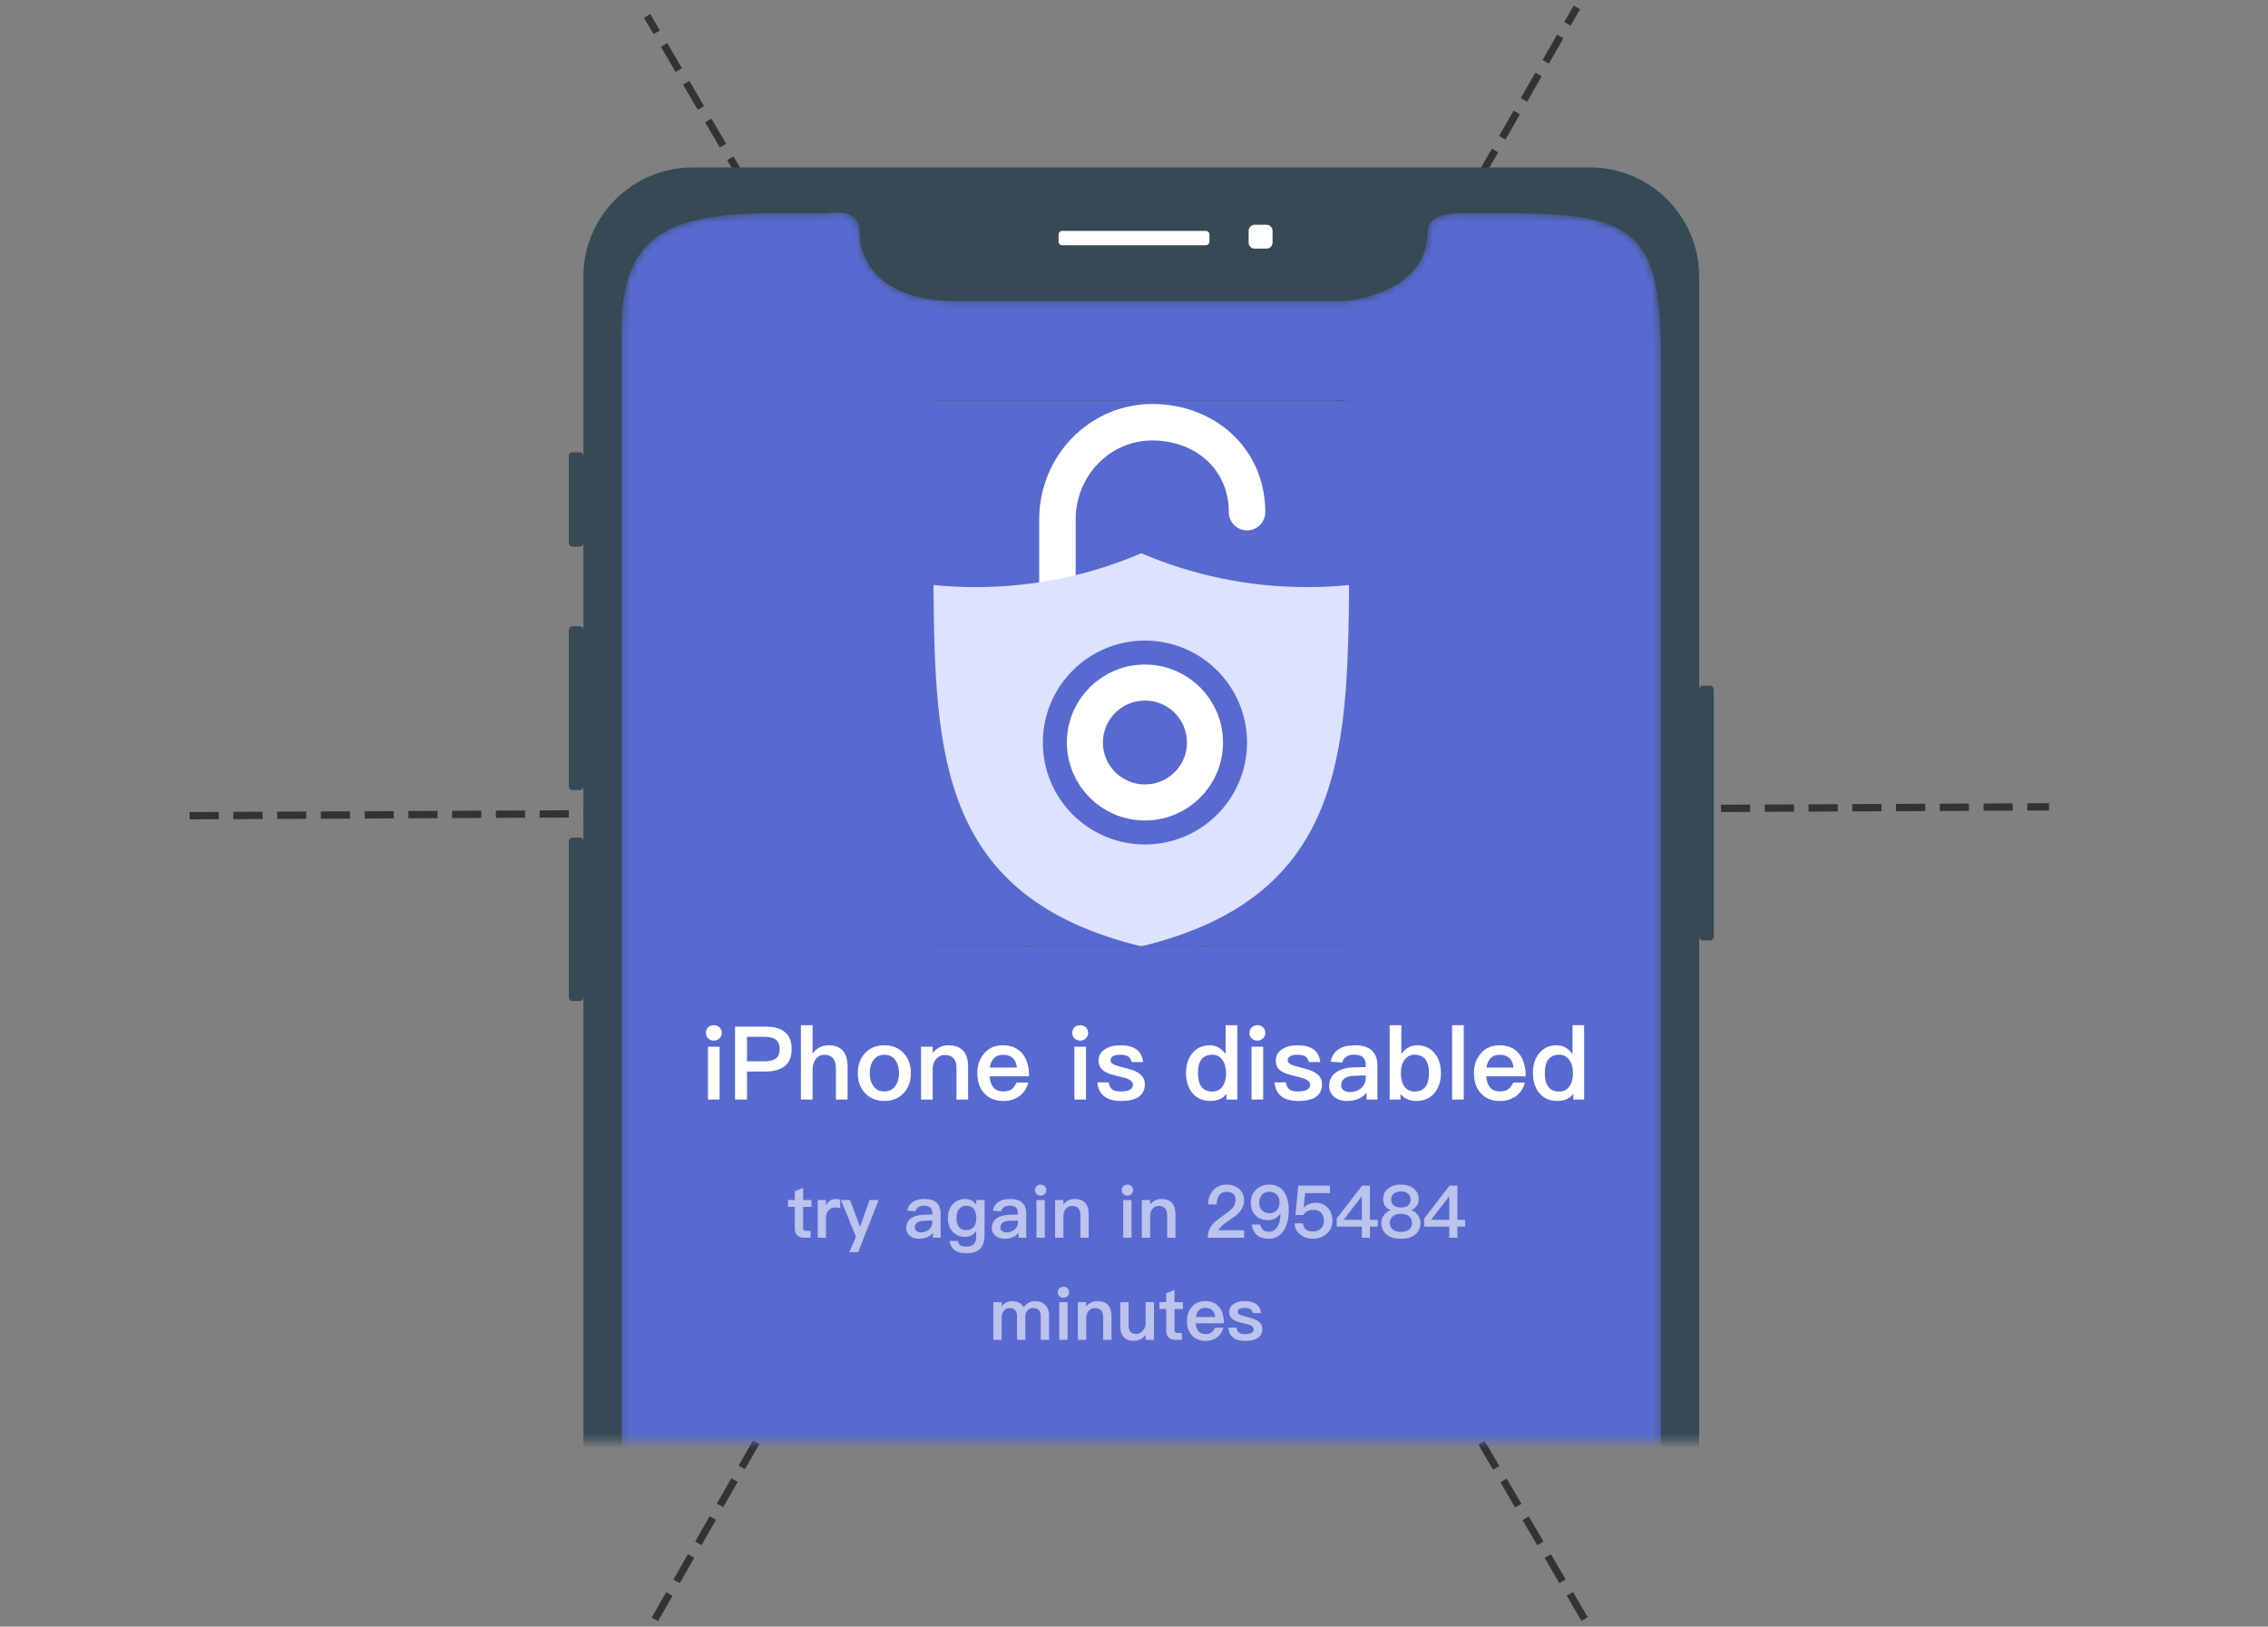 <svg width="311" height="223" viewBox="0 0 311 223" fill="none" xmlns="http://www.w3.org/2000/svg">
<rect x="0" y="0" width="311" height="223" fill="#808080" stroke="none"/>
<path d="M217.285 221.952L88.737 2.185" stroke="#333333" stroke-dasharray="4 2"/>
<path d="M89.797 222L216.229 1.013" stroke="#333333" stroke-dasharray="4 2"/>
<mask id="mask0_1_823" style="mask-type:alpha" maskUnits="userSpaceOnUse" x="0" y="1" width="311" height="197">
<path d="M311 1H0V197.597H311V1Z" fill="white"/>
</mask>
<g mask="url(#mask0_1_823)">
<path d="M25.997 111.829L280.977 110.609" stroke="#333333" stroke-dasharray="4 2"/>
<path fill-rule="evenodd" clip-rule="evenodd" d="M95 22.954H218C226.284 22.954 233 29.656 233 37.923V302.381C233 310.649 226.284 317.351 218 317.351H95C86.716 317.351 80 310.649 80 302.381V37.923C80 29.656 86.716 22.954 95 22.954Z" fill="#364954"/>
<path fill-rule="evenodd" clip-rule="evenodd" d="M233.521 93.996H234.479C234.767 93.996 235 94.229 235 94.516V128.405C235 128.692 234.767 128.925 234.479 128.925H233.521C233.233 128.925 233 128.692 233 128.405V94.516C233 94.229 233.233 93.996 233.521 93.996Z" fill="#364954"/>
<path fill-rule="evenodd" clip-rule="evenodd" d="M78.521 114.829H79.479C79.767 114.829 80 115.061 80 115.349V136.701C80 136.987 79.767 137.22 79.479 137.22H78.521C78.233 137.22 78 136.987 78 136.701V115.349C78 115.061 78.233 114.829 78.521 114.829Z" fill="#364954"/>
<path fill-rule="evenodd" clip-rule="evenodd" d="M78.521 85.856H79.479C79.767 85.856 80 86.09 80 86.376V107.791C80 108.079 79.767 108.311 79.479 108.311H78.521C78.233 108.311 78 108.079 78 107.791V86.376C78 86.09 78.233 85.856 78.521 85.856Z" fill="#364954"/>
<path fill-rule="evenodd" clip-rule="evenodd" d="M78.521 62H79.479C79.767 62 80 62.233 80 62.519V74.421C80 74.709 79.767 74.942 79.479 74.942H78.521C78.233 74.942 78 74.709 78 74.421V62.519C78 62.233 78.233 62 78.521 62Z" fill="#364954"/>
<mask id="mask1_1_823" style="mask-type:alpha" maskUnits="userSpaceOnUse" x="85" y="29" width="143" height="283">
<path d="M195.742 31.777C195.742 40.402 184.439 41.27 184.439 41.27C184.439 41.27 141.823 41.27 131.063 41.27C120.302 41.27 117.875 35.359 117.875 31.777C117.875 28.193 113.48 29.244 113.48 29.244H105.316C90.237 29.244 85.222 33.401 85.222 45.378V290.915C85.222 305.923 89.92 311.164 105.316 311.164H207.674C222.693 311.164 227.768 306.307 227.768 290.915V49.496C227.768 32.756 225.143 29.244 207.674 29.244H200.138C200.138 29.244 195.742 28.996 195.742 31.777Z" fill="white"/>
</mask>
<g mask="url(#mask1_1_823)">
<path d="M195.742 31.777C195.742 40.402 184.439 41.27 184.439 41.27C184.439 41.27 141.823 41.27 131.063 41.27C120.302 41.27 117.875 35.359 117.875 31.777C117.875 28.193 113.48 29.244 113.48 29.244H105.316C90.237 29.244 85.222 33.401 85.222 45.378V290.915C85.222 305.923 89.92 311.164 105.316 311.164H207.674C222.693 311.164 227.768 306.307 227.768 290.915V49.496C227.768 32.756 225.143 29.244 207.674 29.244H200.138C200.138 29.244 195.742 28.996 195.742 31.777Z" fill="#586AD0"/>
</g>
<g clip-path="url(#clip0_1_823)">
<path d="M217.285 218.958L88.737 -0.809" stroke="#333333" stroke-dasharray="4 2"/>
<path d="M89.797 219.006L216.229 -1.981" stroke="#333333" stroke-dasharray="4 2"/>
<mask id="mask2_1_823" style="mask-type:alpha" maskUnits="userSpaceOnUse" x="0" y="-2" width="311" height="197">
<path d="M311 -1.994H0V194.603H311V-1.994Z" fill="white"/>
</mask>
<g mask="url(#mask2_1_823)">
<path d="M25.997 108.835L280.977 107.615" stroke="#333333" stroke-dasharray="4 2"/>
<path fill-rule="evenodd" clip-rule="evenodd" d="M95 19.96H218C226.284 19.96 233 26.662 233 34.929V299.387C233 307.655 226.284 314.357 218 314.357H95C86.716 314.357 80 307.655 80 299.387V34.929C80 26.662 86.716 19.96 95 19.96Z" fill="#364954"/>
<mask id="mask3_1_823" style="mask-type:alpha" maskUnits="userSpaceOnUse" x="85" y="26" width="143" height="283">
<path d="M195.742 28.783C195.742 37.408 184.439 38.276 184.439 38.276C184.439 38.276 141.823 38.276 131.063 38.276C120.302 38.276 117.875 32.365 117.875 28.783C117.875 25.199 113.48 26.25 113.48 26.25H105.316C90.237 26.25 85.222 30.407 85.222 42.384V287.921C85.222 302.929 89.92 308.17 105.316 308.17H207.674C222.693 308.17 227.768 303.313 227.768 287.921V46.502C227.768 29.762 225.143 26.25 207.674 26.25H200.138C200.138 26.25 195.742 26.002 195.742 28.783Z" fill="white"/>
</mask>
<g mask="url(#mask3_1_823)">
<path d="M195.742 28.783C195.742 37.408 184.439 38.276 184.439 38.276C184.439 38.276 141.823 38.276 131.063 38.276C120.302 38.276 117.875 32.365 117.875 28.783C117.875 25.199 113.48 26.25 113.48 26.25H105.316C90.237 26.25 85.222 30.407 85.222 42.384V287.921C85.222 302.929 89.92 308.17 105.316 308.17H207.674C222.693 308.17 227.768 303.313 227.768 287.921V46.502C227.768 29.762 225.143 26.25 207.674 26.25H200.138C200.138 26.25 195.742 26.002 195.742 28.783Z" fill="#586AD0"/>
<path d="M145 80.836V71.211C145 63.85 150.82 57.883 158 57.883C165.18 57.883 171 62.852 171 70.213" stroke="white" stroke-width="5" stroke-linecap="round"/>
<path d="M185 80.201C183.098 80.388 181.17 80.489 179.224 80.489C171.144 80.489 163.46 78.835 156.5 75.846C149.54 78.829 141.856 80.489 133.776 80.489C131.823 80.489 129.902 80.395 128 80.201C128.223 103.424 128.834 123.026 156.5 129.736C184.166 123.026 184.777 103.424 185 80.201Z" fill="#DDE2FF"/>
<path d="M157 112.771C163.075 112.771 168 107.856 168 101.793C168 95.731 163.075 90.816 157 90.816C150.925 90.816 146 95.731 146 101.793C146 107.856 150.925 112.771 157 112.771Z" stroke="#586AD0" stroke-width="6"/>
<path d="M157 109.483C161.256 109.483 164.706 106.04 164.706 101.793C164.706 97.546 161.256 94.103 157 94.103C152.744 94.103 149.294 97.546 149.294 101.793C149.294 106.04 152.744 109.483 157 109.483Z" stroke="white" stroke-width="6"/>
<path d="M157 107.546C160.184 107.546 162.765 104.971 162.765 101.793C162.765 98.616 160.184 96.04 157 96.04C153.816 96.04 151.235 98.616 151.235 101.793C151.235 104.971 153.816 107.546 157 107.546Z" fill="#586AD0"/>
</g>
</g>
</g>
<path d="M97.875 140.545C97.567 140.545 97.315 140.643 97.105 140.839C96.895 141.035 96.797 141.287 96.797 141.595C96.797 141.903 96.895 142.155 97.105 142.365C97.315 142.561 97.567 142.659 97.875 142.659C98.183 142.659 98.435 142.561 98.645 142.365C98.855 142.169 98.967 141.903 98.967 141.595C98.967 141.287 98.855 141.035 98.659 140.839C98.449 140.643 98.183 140.545 97.875 140.545ZM97.077 143.499V150.737H98.673V143.499H97.077ZM100.793 140.741V150.737H102.431V146.901H104.909C107.345 146.901 108.562 145.865 108.562 143.807C108.562 141.763 107.345 140.741 104.937 140.741H100.793ZM102.431 142.141H104.811C105.525 142.141 106.057 142.267 106.393 142.533C106.729 142.785 106.911 143.205 106.911 143.807C106.911 144.409 106.743 144.843 106.407 145.109C106.071 145.361 105.539 145.501 104.811 145.501H102.431V142.141ZM109.826 140.545V150.737H111.422V146.691C111.422 146.075 111.562 145.585 111.856 145.193C112.136 144.801 112.528 144.605 113.032 144.605C113.578 144.605 113.984 144.773 114.264 145.123C114.502 145.445 114.628 145.921 114.628 146.537V150.737H116.224V146.257C116.224 145.291 116.014 144.563 115.608 144.073C115.174 143.555 114.516 143.303 113.634 143.303C113.172 143.303 112.766 143.387 112.416 143.569C112.024 143.765 111.688 144.059 111.422 144.465V140.545H109.826ZM121.266 143.303C120.16 143.303 119.278 143.653 118.62 144.381C117.948 145.095 117.626 146.005 117.626 147.125C117.626 148.231 117.948 149.141 118.606 149.841C119.278 150.569 120.16 150.933 121.266 150.933C122.358 150.933 123.254 150.569 123.926 149.841C124.57 149.141 124.906 148.231 124.906 147.125C124.906 146.005 124.57 145.095 123.912 144.381C123.24 143.653 122.358 143.303 121.266 143.303ZM121.266 144.605C121.924 144.605 122.442 144.857 122.806 145.389C123.114 145.837 123.282 146.425 123.282 147.125C123.282 147.811 123.114 148.385 122.806 148.847C122.442 149.365 121.924 149.631 121.266 149.631C120.594 149.631 120.09 149.365 119.726 148.847C119.418 148.399 119.264 147.825 119.264 147.125C119.264 146.425 119.418 145.837 119.726 145.389C120.09 144.857 120.594 144.605 121.266 144.605ZM130.039 143.303C129.605 143.303 129.213 143.387 128.849 143.569C128.499 143.737 128.177 144.003 127.897 144.339V143.499H126.301V150.737H127.897V146.383C127.953 145.809 128.149 145.361 128.485 145.053C128.779 144.773 129.129 144.633 129.521 144.633C130.613 144.633 131.159 145.221 131.159 146.411V150.737H132.755V146.271C132.755 144.283 131.845 143.303 130.039 143.303ZM137.516 143.303C136.438 143.303 135.584 143.667 134.968 144.409C134.324 145.137 134.016 146.033 134.016 147.111C134.016 148.315 134.352 149.253 135.024 149.939C135.654 150.597 136.508 150.933 137.586 150.933C138.552 150.933 139.35 150.653 139.994 150.107C140.498 149.659 140.834 149.085 141.002 148.413H139.406C139.21 148.819 139 149.113 138.762 149.295C138.454 149.519 138.062 149.631 137.572 149.631C136.998 149.631 136.55 149.449 136.242 149.099C135.934 148.749 135.752 148.231 135.696 147.559H141.114C141.114 146.257 140.82 145.235 140.246 144.507C139.616 143.695 138.706 143.303 137.516 143.303ZM137.558 144.605C138.678 144.605 139.308 145.179 139.448 146.355H135.724C135.822 145.781 136.018 145.347 136.312 145.053C136.62 144.745 137.026 144.605 137.558 144.605ZM148.119 140.545C147.811 140.545 147.559 140.643 147.349 140.839C147.139 141.035 147.041 141.287 147.041 141.595C147.041 141.903 147.139 142.155 147.349 142.365C147.559 142.561 147.811 142.659 148.119 142.659C148.427 142.659 148.679 142.561 148.889 142.365C149.099 142.169 149.211 141.903 149.211 141.595C149.211 141.287 149.099 141.035 148.903 140.839C148.693 140.643 148.427 140.545 148.119 140.545ZM147.321 143.499V150.737H148.917V143.499H147.321ZM153.627 143.303C152.731 143.303 152.017 143.485 151.471 143.877C150.911 144.241 150.645 144.759 150.645 145.431C150.645 146.061 150.925 146.551 151.485 146.901C151.835 147.125 152.437 147.335 153.291 147.531C154.019 147.699 154.495 147.825 154.719 147.937C155.139 148.133 155.349 148.399 155.349 148.735C155.349 149.323 154.789 149.631 153.669 149.631C153.137 149.631 152.759 149.533 152.521 149.365C152.283 149.169 152.115 148.847 152.031 148.385H150.477C150.631 150.079 151.709 150.933 153.725 150.933C155.895 150.933 156.987 150.163 156.987 148.623C156.987 147.979 156.693 147.461 156.119 147.097C155.727 146.831 155.111 146.607 154.299 146.411C153.571 146.229 153.095 146.089 152.857 145.991C152.465 145.823 152.283 145.613 152.283 145.389C152.283 145.109 152.395 144.913 152.647 144.787C152.857 144.661 153.179 144.605 153.599 144.605C154.089 144.605 154.453 144.675 154.691 144.829C154.915 144.969 155.083 145.235 155.195 145.599H156.749C156.581 144.059 155.531 143.303 153.627 143.303ZM168.066 140.545V144.493C167.464 143.695 166.75 143.303 165.91 143.303C164.874 143.303 164.048 143.681 163.46 144.437C162.9 145.137 162.634 146.019 162.634 147.083C162.634 148.189 162.914 149.099 163.474 149.799C164.076 150.555 164.916 150.933 165.994 150.933C166.946 150.933 167.674 150.611 168.178 149.967V150.737H169.662V140.545H168.066ZM166.288 144.591C166.792 144.591 167.226 144.801 167.562 145.221C167.926 145.669 168.122 146.285 168.122 147.055V147.167C168.122 147.867 167.968 148.455 167.674 148.903C167.338 149.393 166.848 149.645 166.232 149.645C165.518 149.645 165 149.393 164.678 148.889C164.398 148.469 164.272 147.867 164.272 147.083C164.272 146.299 164.412 145.711 164.706 145.305C165.042 144.829 165.56 144.591 166.288 144.591ZM172.414 140.545C172.106 140.545 171.854 140.643 171.644 140.839C171.434 141.035 171.336 141.287 171.336 141.595C171.336 141.903 171.434 142.155 171.644 142.365C171.854 142.561 172.106 142.659 172.414 142.659C172.722 142.659 172.974 142.561 173.184 142.365C173.394 142.169 173.506 141.903 173.506 141.595C173.506 141.287 173.394 141.035 173.198 140.839C172.988 140.643 172.722 140.545 172.414 140.545ZM171.616 143.499V150.737H173.212V143.499H171.616ZM177.922 143.303C177.026 143.303 176.312 143.485 175.766 143.877C175.206 144.241 174.94 144.759 174.94 145.431C174.94 146.061 175.22 146.551 175.78 146.901C176.13 147.125 176.732 147.335 177.586 147.531C178.314 147.699 178.79 147.825 179.014 147.937C179.434 148.133 179.644 148.399 179.644 148.735C179.644 149.323 179.084 149.631 177.964 149.631C177.432 149.631 177.054 149.533 176.816 149.365C176.578 149.169 176.41 148.847 176.326 148.385H174.772C174.926 150.079 176.004 150.933 178.02 150.933C180.19 150.933 181.282 150.163 181.282 148.623C181.282 147.979 180.988 147.461 180.414 147.097C180.022 146.831 179.406 146.607 178.594 146.411C177.866 146.229 177.39 146.089 177.152 145.991C176.76 145.823 176.578 145.613 176.578 145.389C176.578 145.109 176.69 144.913 176.942 144.787C177.152 144.661 177.474 144.605 177.894 144.605C178.384 144.605 178.748 144.675 178.986 144.829C179.21 144.969 179.378 145.235 179.49 145.599H181.044C180.876 144.059 179.826 143.303 177.922 143.303ZM185.837 143.303C184.913 143.303 184.185 143.457 183.653 143.793C183.023 144.157 182.631 144.745 182.477 145.543L184.059 145.669C184.143 145.291 184.353 145.011 184.661 144.829C184.927 144.661 185.277 144.591 185.725 144.591C186.761 144.591 187.279 145.053 187.279 146.005V146.285L185.697 146.327C184.633 146.355 183.807 146.579 183.219 146.999C182.575 147.433 182.267 148.063 182.267 148.875C182.267 149.477 182.491 149.967 182.939 150.359C183.373 150.737 183.961 150.933 184.717 150.933C185.347 150.933 185.893 150.821 186.355 150.611C186.761 150.415 187.111 150.149 187.391 149.785V150.737H188.875V146.117C188.875 145.235 188.651 144.563 188.203 144.101C187.699 143.569 186.901 143.303 185.837 143.303ZM187.279 147.433V147.797C187.279 148.357 187.055 148.819 186.635 149.183C186.215 149.533 185.697 149.715 185.081 149.715C184.731 149.715 184.451 149.617 184.227 149.449C184.003 149.281 183.905 149.071 183.905 148.819C183.905 147.951 184.535 147.503 185.809 147.475L187.279 147.433ZM190.559 140.545V150.737H192.043V149.967C192.547 150.611 193.275 150.933 194.227 150.933C195.291 150.933 196.131 150.555 196.747 149.799C197.307 149.099 197.587 148.189 197.587 147.083C197.587 146.019 197.307 145.137 196.761 144.437C196.159 143.681 195.347 143.303 194.311 143.303C193.471 143.303 192.743 143.695 192.155 144.493V140.545H190.559ZM193.933 144.591C194.647 144.591 195.179 144.829 195.515 145.305C195.795 145.711 195.949 146.299 195.949 147.083C195.949 147.867 195.809 148.469 195.543 148.889C195.207 149.393 194.689 149.645 193.989 149.645C193.359 149.645 192.883 149.393 192.547 148.903C192.239 148.455 192.099 147.867 192.099 147.167V147.055C192.099 146.285 192.281 145.669 192.659 145.221C192.995 144.801 193.415 144.591 193.933 144.591ZM199.121 140.545V150.737H200.717V140.545H199.121ZM205.615 143.303C204.537 143.303 203.683 143.667 203.067 144.409C202.423 145.137 202.115 146.033 202.115 147.111C202.115 148.315 202.451 149.253 203.123 149.939C203.753 150.597 204.607 150.933 205.685 150.933C206.651 150.933 207.449 150.653 208.093 150.107C208.597 149.659 208.933 149.085 209.101 148.413H207.505C207.309 148.819 207.099 149.113 206.861 149.295C206.553 149.519 206.161 149.631 205.671 149.631C205.097 149.631 204.649 149.449 204.341 149.099C204.033 148.749 203.851 148.231 203.795 147.559H209.213C209.213 146.257 208.919 145.235 208.345 144.507C207.715 143.695 206.805 143.303 205.615 143.303ZM205.657 144.605C206.777 144.605 207.407 145.179 207.547 146.355H203.823C203.921 145.781 204.117 145.347 204.411 145.053C204.719 144.745 205.125 144.605 205.657 144.605ZM215.631 140.545V144.493C215.029 143.695 214.315 143.303 213.475 143.303C212.439 143.303 211.613 143.681 211.025 144.437C210.465 145.137 210.199 146.019 210.199 147.083C210.199 148.189 210.479 149.099 211.039 149.799C211.641 150.555 212.481 150.933 213.559 150.933C214.511 150.933 215.239 150.611 215.743 149.967V150.737H217.227V140.545H215.631ZM213.853 144.591C214.357 144.591 214.791 144.801 215.127 145.221C215.491 145.669 215.687 146.285 215.687 147.055V147.167C215.687 147.867 215.533 148.455 215.239 148.903C214.903 149.393 214.413 149.645 213.797 149.645C213.083 149.645 212.565 149.393 212.243 148.889C211.963 148.469 211.837 147.867 211.837 147.083C211.837 146.299 211.977 145.711 212.271 145.305C212.607 144.829 213.125 144.591 213.853 144.591Z" fill="white"/>
<path opacity="0.6" d="M110.128 162.843L108.988 163.313V164.513H108.058V165.453H108.988V168.373C108.988 168.793 109.088 169.103 109.288 169.323C109.498 169.563 109.828 169.683 110.278 169.683H111.148V168.743H110.468C110.348 168.743 110.268 168.713 110.208 168.653C110.148 168.583 110.128 168.493 110.128 168.373V165.453H111.278V164.513H110.128V162.843ZM114.571 164.373C114.251 164.373 113.981 164.463 113.751 164.653C113.561 164.793 113.401 164.993 113.261 165.253V164.513H112.131V169.683H113.261V166.943C113.261 166.503 113.391 166.153 113.671 165.883C113.911 165.643 114.181 165.533 114.481 165.533C114.721 165.533 114.961 165.563 115.221 165.643V164.503C115.041 164.413 114.821 164.373 114.571 164.373ZM115.321 164.513L117.371 169.563L116.461 171.663H117.681L120.481 164.513H119.241L117.931 168.193L116.561 164.513H115.321ZM126.815 164.373C126.155 164.373 125.635 164.483 125.255 164.723C124.805 164.983 124.525 165.403 124.415 165.973L125.545 166.063C125.605 165.793 125.755 165.593 125.975 165.463C126.165 165.343 126.415 165.293 126.735 165.293C127.475 165.293 127.845 165.623 127.845 166.303V166.503L126.715 166.533C125.955 166.553 125.365 166.713 124.945 167.013C124.485 167.323 124.265 167.773 124.265 168.353C124.265 168.783 124.425 169.133 124.745 169.413C125.055 169.683 125.475 169.823 126.015 169.823C126.465 169.823 126.855 169.743 127.185 169.593C127.475 169.453 127.725 169.263 127.925 169.003V169.683H128.985V166.383C128.985 165.753 128.825 165.273 128.505 164.943C128.145 164.563 127.575 164.373 126.815 164.373ZM127.845 167.323V167.583C127.845 167.983 127.685 168.313 127.385 168.573C127.085 168.823 126.715 168.953 126.275 168.953C126.025 168.953 125.825 168.883 125.665 168.763C125.505 168.643 125.435 168.493 125.435 168.313C125.435 167.693 125.885 167.373 126.795 167.353L127.845 167.323ZM132.338 164.373C131.638 164.373 131.068 164.613 130.638 165.093C130.198 165.573 129.988 166.203 129.988 166.983C129.988 167.763 130.198 168.393 130.638 168.863C131.068 169.323 131.638 169.563 132.338 169.563C132.978 169.563 133.488 169.293 133.868 168.763V169.523C133.868 170.443 133.438 170.903 132.578 170.903C132.178 170.903 131.888 170.843 131.708 170.733C131.518 170.613 131.398 170.413 131.338 170.123H130.198C130.298 170.703 130.538 171.123 130.918 171.403C131.298 171.663 131.848 171.803 132.578 171.803C134.198 171.803 135.008 170.983 135.008 169.353V164.513H133.868V165.143C133.488 164.623 132.978 164.373 132.338 164.373ZM132.518 165.293C132.948 165.293 133.288 165.443 133.528 165.743C133.758 166.043 133.878 166.453 133.878 166.983C133.878 167.503 133.758 167.903 133.528 168.203C133.288 168.483 132.948 168.633 132.508 168.633C132.008 168.633 131.658 168.463 131.438 168.133C131.248 167.853 131.158 167.473 131.158 166.983C131.158 166.443 131.278 166.033 131.518 165.743C131.758 165.443 132.088 165.293 132.518 165.293ZM138.554 164.373C137.894 164.373 137.374 164.483 136.994 164.723C136.544 164.983 136.264 165.403 136.154 165.973L137.284 166.063C137.344 165.793 137.494 165.593 137.714 165.463C137.904 165.343 138.154 165.293 138.474 165.293C139.214 165.293 139.584 165.623 139.584 166.303V166.503L138.454 166.533C137.694 166.553 137.104 166.713 136.684 167.013C136.224 167.323 136.004 167.773 136.004 168.353C136.004 168.783 136.164 169.133 136.484 169.413C136.794 169.683 137.214 169.823 137.754 169.823C138.204 169.823 138.594 169.743 138.924 169.593C139.214 169.453 139.464 169.263 139.664 169.003V169.683H140.724V166.383C140.724 165.753 140.564 165.273 140.244 164.943C139.884 164.563 139.314 164.373 138.554 164.373ZM139.584 167.323V167.583C139.584 167.983 139.424 168.313 139.124 168.573C138.824 168.823 138.454 168.953 138.014 168.953C137.764 168.953 137.564 168.883 137.404 168.763C137.244 168.643 137.174 168.493 137.174 168.313C137.174 167.693 137.624 167.373 138.534 167.353L139.584 167.323ZM142.696 162.403C142.476 162.403 142.296 162.473 142.146 162.613C141.996 162.753 141.926 162.933 141.926 163.153C141.926 163.373 141.996 163.553 142.146 163.703C142.296 163.843 142.476 163.913 142.696 163.913C142.916 163.913 143.096 163.843 143.246 163.703C143.396 163.563 143.476 163.373 143.476 163.153C143.476 162.933 143.396 162.753 143.256 162.613C143.106 162.473 142.916 162.403 142.696 162.403ZM142.126 164.513V169.683H143.266V164.513H142.126ZM147.35 164.373C147.04 164.373 146.76 164.433 146.5 164.563C146.25 164.683 146.02 164.873 145.82 165.113V164.513H144.68V169.683H145.82V166.573C145.86 166.163 146 165.843 146.24 165.623C146.45 165.423 146.7 165.323 146.98 165.323C147.76 165.323 148.15 165.743 148.15 166.593V169.683H149.29V166.493C149.29 165.073 148.64 164.373 147.35 164.373ZM154.591 162.403C154.371 162.403 154.191 162.473 154.041 162.613C153.891 162.753 153.821 162.933 153.821 163.153C153.821 163.373 153.891 163.553 154.041 163.703C154.191 163.843 154.371 163.913 154.591 163.913C154.811 163.913 154.991 163.843 155.141 163.703C155.291 163.563 155.371 163.373 155.371 163.153C155.371 162.933 155.291 162.753 155.151 162.613C155.001 162.473 154.811 162.403 154.591 162.403ZM154.021 164.513V169.683H155.161V164.513H154.021ZM159.245 164.373C158.935 164.373 158.655 164.433 158.395 164.563C158.145 164.683 157.915 164.873 157.715 165.113V164.513H156.575V169.683H157.715V166.573C157.755 166.163 157.895 165.843 158.135 165.623C158.345 165.423 158.595 165.323 158.875 165.323C159.655 165.323 160.045 165.743 160.045 166.593V169.683H161.185V166.493C161.185 165.073 160.535 164.373 159.245 164.373ZM168.225 162.403C167.455 162.403 166.835 162.663 166.365 163.183C165.905 163.673 165.675 164.313 165.665 165.113H166.835C166.855 164.553 166.975 164.123 167.195 163.843C167.415 163.543 167.745 163.393 168.185 163.393C168.595 163.393 168.905 163.483 169.115 163.673C169.315 163.863 169.425 164.153 169.425 164.543C169.425 164.943 169.265 165.323 168.955 165.673C168.755 165.883 168.435 166.153 167.975 166.473C167.145 167.043 166.595 167.483 166.335 167.783C165.855 168.323 165.625 168.953 165.625 169.683H170.605V168.653H167.085C167.245 168.293 167.685 167.873 168.415 167.393C169.115 166.923 169.615 166.543 169.895 166.243C170.355 165.733 170.595 165.173 170.595 164.553C170.595 163.913 170.375 163.403 169.935 163.003C169.485 162.603 168.915 162.403 168.225 162.403ZM174.031 162.403C173.311 162.403 172.711 162.633 172.231 163.103C171.751 163.563 171.511 164.153 171.511 164.873C171.511 165.573 171.711 166.143 172.131 166.583C172.551 167.043 173.121 167.273 173.821 167.273C174.181 167.273 174.501 167.203 174.781 167.073C175.071 166.933 175.321 166.713 175.531 166.423H175.581V166.513C175.581 167.173 175.441 167.723 175.171 168.163C174.881 168.623 174.501 168.863 174.031 168.863C173.341 168.863 172.931 168.533 172.791 167.873H171.651C171.821 169.173 172.611 169.823 174.021 169.823C174.841 169.823 175.501 169.463 175.991 168.743C176.471 168.023 176.721 167.073 176.721 165.913C176.721 164.813 176.491 163.963 176.031 163.343C175.571 162.713 174.901 162.403 174.031 162.403ZM174.071 163.373C174.471 163.373 174.811 163.503 175.071 163.763C175.331 164.023 175.461 164.373 175.461 164.833C175.461 165.293 175.331 165.653 175.091 165.923C174.841 166.183 174.501 166.323 174.071 166.323C173.631 166.323 173.291 166.183 173.051 165.923C172.791 165.663 172.671 165.313 172.671 164.873C172.671 164.433 172.791 164.073 173.051 163.793C173.311 163.513 173.651 163.373 174.071 163.373ZM178.027 162.543L177.637 166.563H178.727C178.867 166.313 179.057 166.133 179.307 166.013C179.527 165.903 179.797 165.853 180.107 165.853C180.567 165.853 180.927 165.983 181.167 166.263C181.407 166.533 181.537 166.913 181.537 167.393C181.537 167.833 181.387 168.183 181.107 168.443C180.817 168.703 180.457 168.833 180.037 168.833C179.647 168.833 179.337 168.743 179.117 168.583C178.857 168.393 178.707 168.103 178.657 167.713H177.507C177.557 168.373 177.837 168.903 178.357 169.293C178.817 169.643 179.377 169.823 180.027 169.823C180.737 169.823 181.347 169.613 181.867 169.193C182.427 168.723 182.707 168.123 182.707 167.383C182.707 166.613 182.487 166.003 182.067 165.563C181.647 165.123 181.097 164.903 180.427 164.903C180.107 164.903 179.817 164.953 179.557 165.053C179.267 165.153 179.017 165.313 178.797 165.533H178.767L178.967 163.573H182.377V162.543H178.027ZM186.784 162.543L183.294 167.043V168.153H186.744V169.683H187.854V168.153H188.914V167.223H187.854V162.543H186.784ZM186.714 164.023H186.744V167.223H184.244L186.714 164.023ZM192.1 162.403C191.33 162.403 190.72 162.603 190.27 163.013C189.86 163.373 189.66 163.823 189.66 164.363C189.66 164.723 189.74 165.033 189.9 165.283C190.07 165.543 190.33 165.753 190.69 165.893V165.913C190.35 166.003 190.07 166.203 189.83 166.513C189.55 166.853 189.42 167.243 189.42 167.683C189.42 168.323 189.65 168.833 190.12 169.233C190.58 169.623 191.24 169.823 192.1 169.823C192.95 169.823 193.61 169.623 194.08 169.233C194.54 168.833 194.78 168.323 194.78 167.683C194.78 167.243 194.64 166.853 194.37 166.513C194.13 166.203 193.84 166.003 193.51 165.913V165.893C193.86 165.753 194.12 165.543 194.3 165.283C194.46 165.033 194.54 164.723 194.54 164.363C194.54 163.823 194.33 163.373 193.93 163.013C193.47 162.603 192.86 162.403 192.1 162.403ZM192.1 163.333C192.52 163.333 192.85 163.443 193.11 163.673C193.33 163.873 193.44 164.113 193.44 164.403C193.44 164.733 193.35 164.993 193.17 165.183C192.95 165.413 192.59 165.533 192.1 165.533C191.6 165.533 191.25 165.413 191.03 165.183C190.85 164.993 190.76 164.733 190.76 164.403C190.76 164.113 190.87 163.873 191.09 163.673C191.34 163.443 191.68 163.333 192.1 163.333ZM192.1 166.403C192.6 166.403 192.98 166.523 193.25 166.773C193.49 166.993 193.62 167.303 193.62 167.683C193.62 168.043 193.49 168.323 193.24 168.543C192.96 168.763 192.58 168.883 192.1 168.883C191.61 168.883 191.24 168.773 190.98 168.553C190.71 168.333 190.58 168.043 190.58 167.683C190.58 167.303 190.7 166.993 190.96 166.763C191.22 166.523 191.6 166.403 192.1 166.403ZM198.776 162.543L195.286 167.043V168.153H198.736V169.683H199.846V168.153H200.906V167.223H199.846V162.543H198.776ZM198.706 164.023H198.736V167.223H196.236L198.706 164.023ZM138.753 178.373C138.253 178.373 137.783 178.593 137.353 179.043V178.513H136.213V183.683H137.353V180.583C137.353 180.243 137.453 179.943 137.653 179.703C137.853 179.443 138.113 179.323 138.443 179.323C139.123 179.323 139.463 179.713 139.463 180.503V183.683H140.603V180.523C140.603 180.143 140.693 179.853 140.893 179.643C141.083 179.423 141.313 179.323 141.593 179.323C141.993 179.323 142.273 179.413 142.453 179.603C142.623 179.783 142.713 180.083 142.713 180.493V183.683H143.853V180.293C143.853 179.723 143.673 179.263 143.333 178.903C142.973 178.543 142.533 178.373 142.003 178.373C141.653 178.373 141.363 178.433 141.133 178.553C140.873 178.673 140.623 178.893 140.383 179.213C140.053 178.653 139.513 178.373 138.753 178.373ZM145.821 176.403C145.601 176.403 145.421 176.473 145.271 176.613C145.121 176.753 145.051 176.933 145.051 177.153C145.051 177.373 145.121 177.553 145.271 177.703C145.421 177.843 145.601 177.913 145.821 177.913C146.041 177.913 146.221 177.843 146.371 177.703C146.521 177.563 146.601 177.373 146.601 177.153C146.601 176.933 146.521 176.753 146.381 176.613C146.231 176.473 146.041 176.403 145.821 176.403ZM145.251 178.513V183.683H146.391V178.513H145.251ZM150.475 178.373C150.165 178.373 149.885 178.433 149.625 178.563C149.375 178.683 149.145 178.873 148.945 179.113V178.513H147.805V183.683H148.945V180.573C148.985 180.163 149.125 179.843 149.365 179.623C149.575 179.423 149.825 179.323 150.105 179.323C150.885 179.323 151.275 179.743 151.275 180.593V183.683H152.415V180.493C152.415 179.073 151.765 178.373 150.475 178.373ZM153.616 178.513V181.733C153.616 183.123 154.236 183.823 155.476 183.823C156.116 183.823 156.656 183.553 157.096 183.013V183.683H158.236V178.513H157.096V181.673C156.996 182.043 156.826 182.333 156.596 182.553C156.366 182.763 156.126 182.873 155.876 182.873C155.476 182.873 155.196 182.773 155.016 182.583C154.836 182.383 154.756 182.083 154.756 181.663V178.513H153.616ZM161.056 176.843L159.916 177.313V178.513H158.986V179.453H159.916V182.373C159.916 182.793 160.016 183.103 160.216 183.323C160.426 183.563 160.756 183.683 161.206 183.683H162.076V182.743H161.396C161.276 182.743 161.196 182.713 161.136 182.653C161.076 182.583 161.056 182.493 161.056 182.373V179.453H162.206V178.513H161.056V176.843ZM165.259 178.373C164.489 178.373 163.879 178.633 163.439 179.163C162.979 179.683 162.759 180.323 162.759 181.093C162.759 181.953 162.999 182.623 163.479 183.113C163.929 183.583 164.539 183.823 165.309 183.823C165.999 183.823 166.569 183.623 167.029 183.233C167.389 182.913 167.629 182.503 167.749 182.023H166.609C166.469 182.313 166.319 182.523 166.149 182.653C165.929 182.813 165.649 182.893 165.299 182.893C164.889 182.893 164.569 182.763 164.349 182.513C164.129 182.263 163.999 181.893 163.959 181.413H167.829C167.829 180.483 167.619 179.753 167.209 179.233C166.759 178.653 166.109 178.373 165.259 178.373ZM165.289 179.303C166.089 179.303 166.539 179.713 166.639 180.553H163.979C164.049 180.143 164.189 179.833 164.399 179.623C164.619 179.403 164.909 179.303 165.289 179.303ZM170.683 178.373C170.043 178.373 169.533 178.503 169.143 178.783C168.743 179.043 168.553 179.413 168.553 179.893C168.553 180.343 168.753 180.693 169.153 180.943C169.403 181.103 169.833 181.253 170.443 181.393C170.963 181.513 171.303 181.603 171.463 181.683C171.763 181.823 171.913 182.013 171.913 182.253C171.913 182.673 171.513 182.893 170.713 182.893C170.333 182.893 170.063 182.823 169.893 182.703C169.723 182.563 169.603 182.333 169.543 182.003H168.433C168.543 183.213 169.313 183.823 170.753 183.823C172.303 183.823 173.083 183.273 173.083 182.173C173.083 181.713 172.873 181.343 172.463 181.083C172.183 180.893 171.743 180.733 171.163 180.593C170.643 180.463 170.303 180.363 170.133 180.293C169.853 180.173 169.723 180.023 169.723 179.863C169.723 179.663 169.803 179.523 169.983 179.433C170.133 179.343 170.363 179.303 170.663 179.303C171.013 179.303 171.273 179.353 171.443 179.463C171.603 179.563 171.723 179.753 171.803 180.013H172.913C172.793 178.913 172.043 178.373 170.683 178.373Z" fill="white"/>
<path fill-rule="evenodd" clip-rule="evenodd" d="M145.655 31.655H165.345C165.62 31.655 165.844 31.878 165.844 32.153V33.122C165.844 33.398 165.62 33.62 165.345 33.62H145.655C145.379 33.62 145.156 33.398 145.156 33.122V32.153C145.156 31.878 145.379 31.655 145.655 31.655Z" fill="white"/>
<path fill-rule="evenodd" clip-rule="evenodd" d="M172.045 30.813H173.673C174.13 30.813 174.5 31.182 174.5 31.638V33.263C174.5 33.719 174.13 34.088 173.673 34.088H172.045C171.589 34.088 171.219 33.719 171.219 33.263V31.638C171.219 31.182 171.589 30.813 172.045 30.813Z" fill="white"/>
</g>
<defs>
<clipPath id="clip0_1_823">
<rect width="57" height="74.847" fill="white" transform="translate(128 54.889)"/>
</clipPath>
</defs>
</svg>
